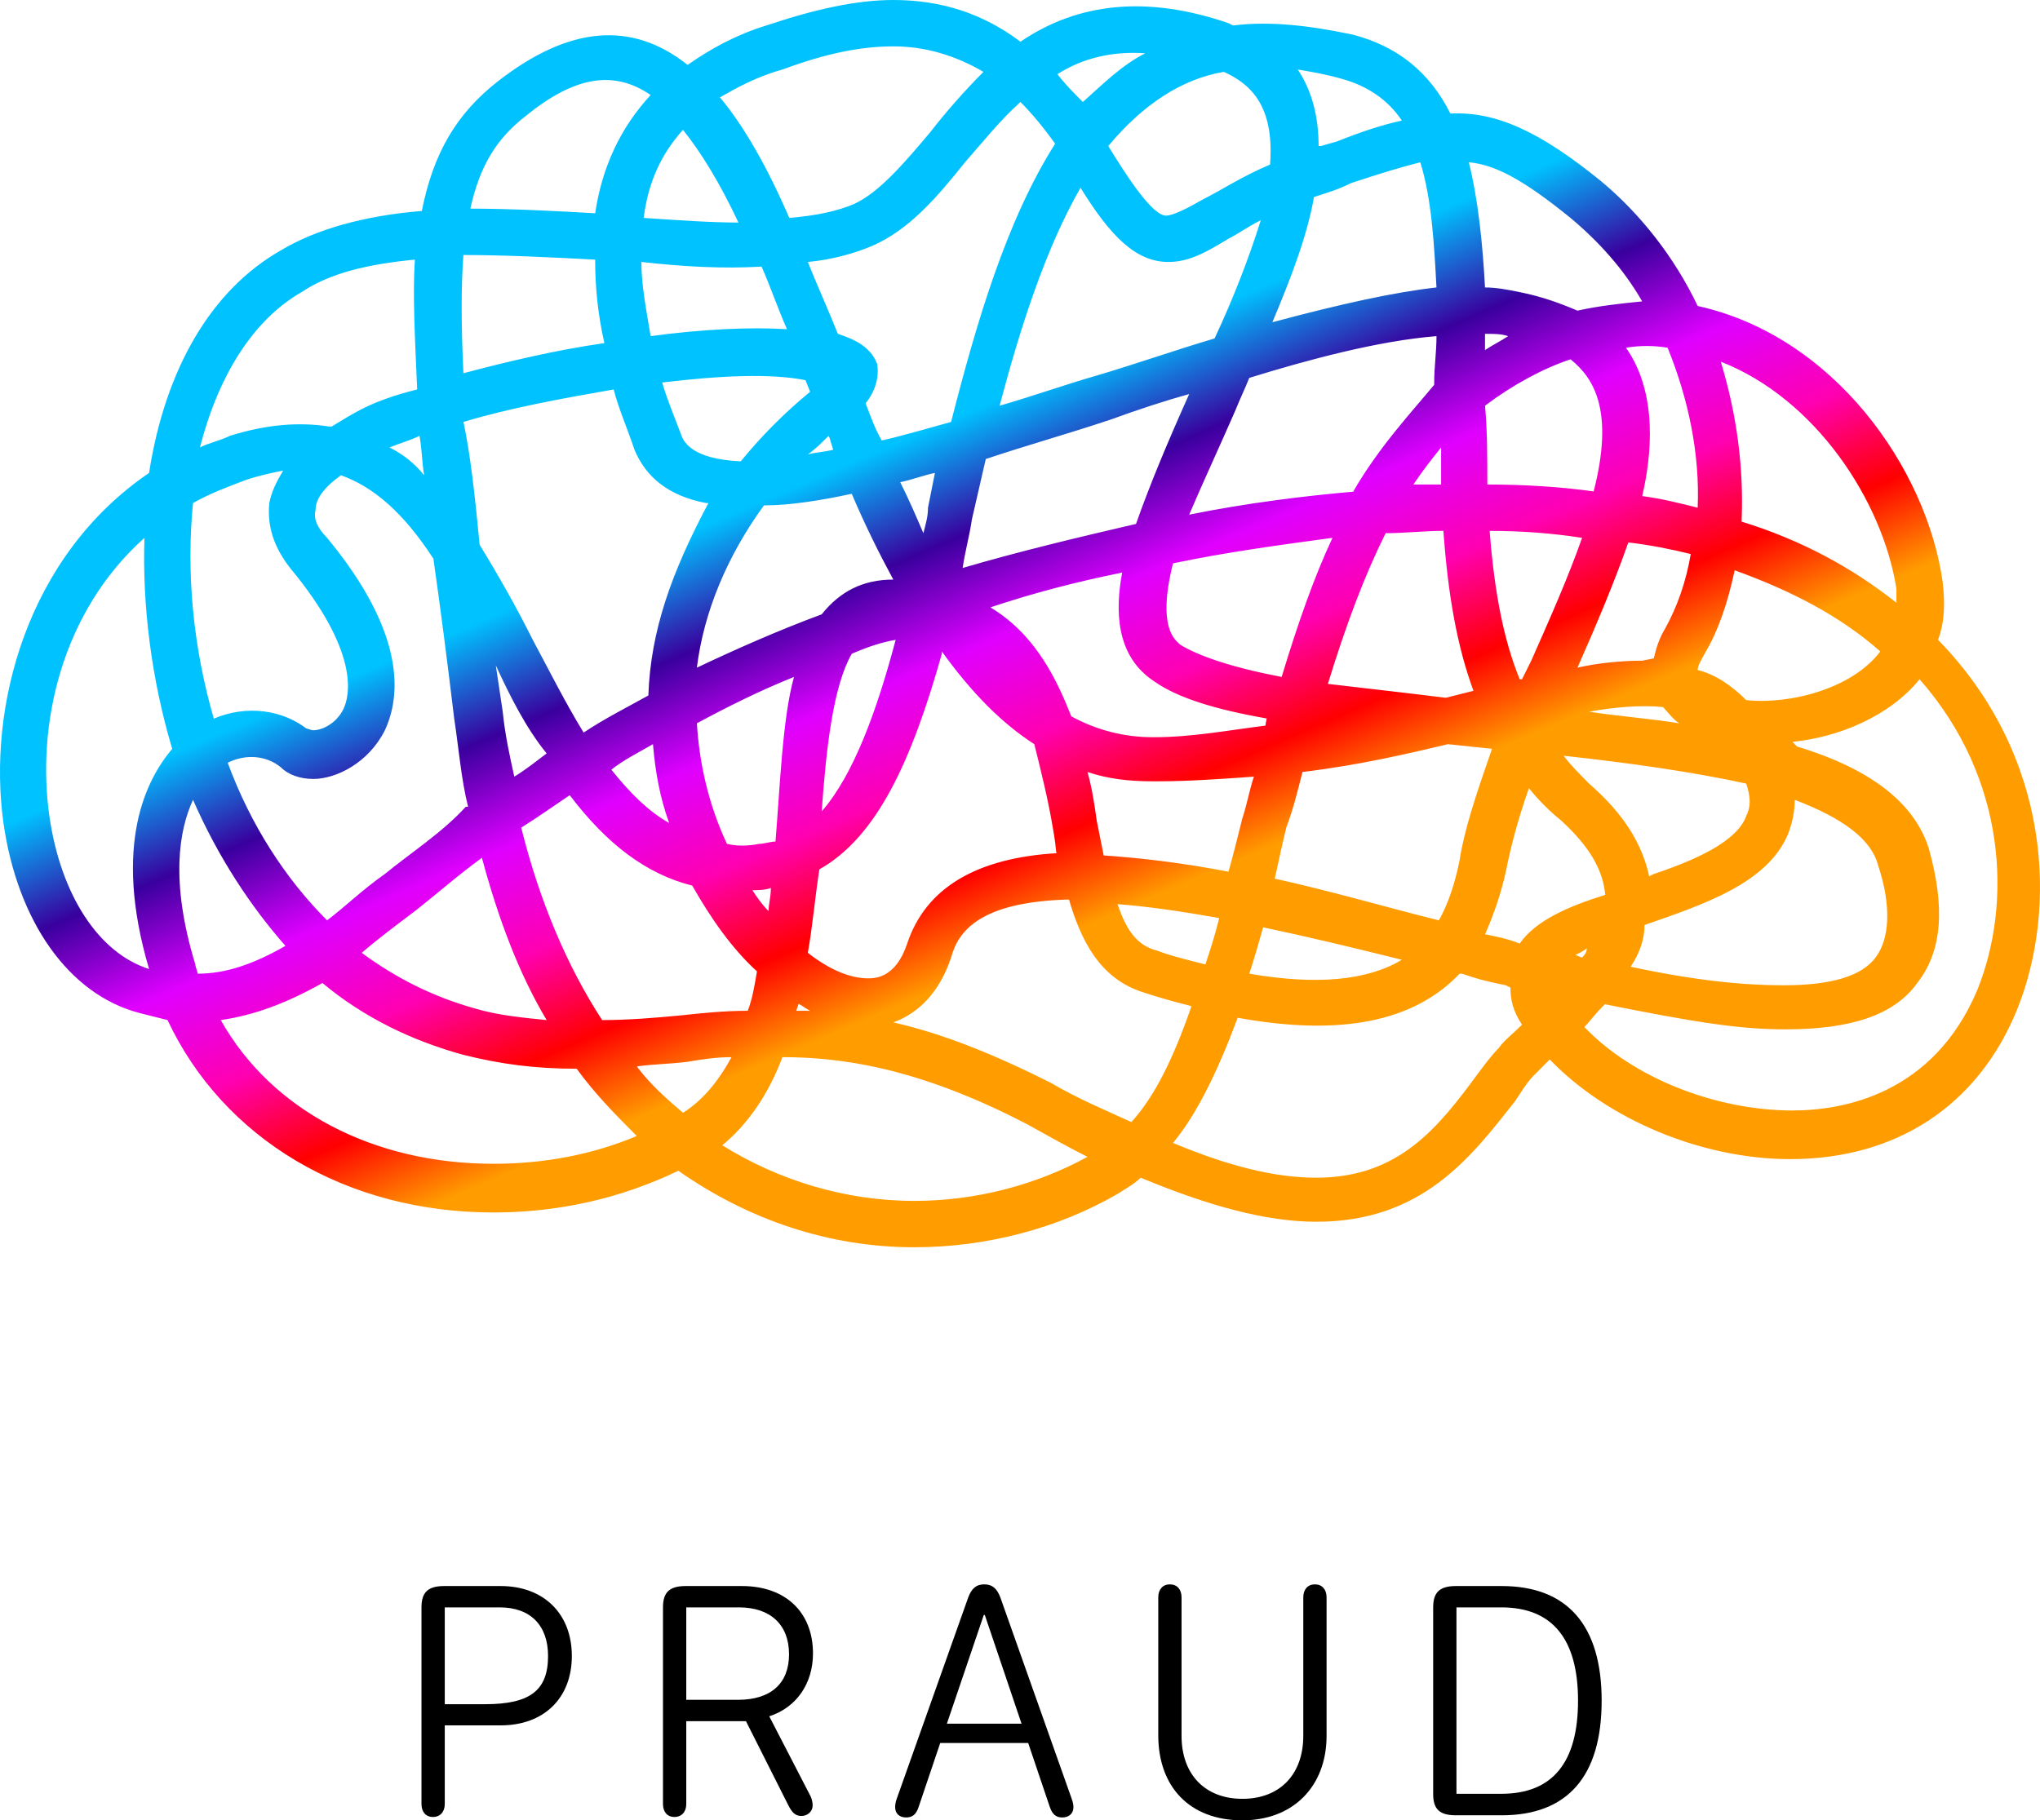 <?xml version="1.0" encoding="UTF-8"?>
<svg width="121px" height="108px" viewBox="0 0 121 108" version="1.1" xmlns="http://www.w3.org/2000/svg" xmlns:xlink="http://www.w3.org/1999/xlink">
    <title>Group</title>
    <defs>
        <linearGradient x1="45.35%" y1="34.602%" x2="66.748%" y2="64.77%" id="linearGradient-1">
            <stop stop-color="#00C2FF" offset="0.007%"></stop>
            <stop stop-color="#39009E" offset="21.337%"></stop>
            <stop stop-color="#DF00FF" offset="42.003%"></stop>
            <stop stop-color="#FF00B1" offset="62.631%"></stop>
            <stop stop-color="#FF0000" offset="81.978%"></stop>
            <stop stop-color="#FF9C00" offset="100%"></stop>
        </linearGradient>
    </defs>
    <g id="Website" stroke="none" stroke-width="1" fill="none" fill-rule="evenodd">
        <g id="logo" transform="translate(-100, -98)" fill-rule="nonzero">
            <g id="Group" transform="translate(100, 98)">
                <g id="PRAUD" transform="translate(25, 94)" fill="#000000">
                    <path d="M0.681,13.801 C1.105,13.801 1.381,13.501 1.381,13.033 L1.381,8.366 L4.696,8.366 C7.26,8.366 8.918,6.751 8.918,4.248 C8.918,1.745 7.25,0.1 4.696,0.1 L1.351,0.1 C0.385,0.1 0,0.469 0,1.366 L0,13.033 C0,13.501 0.256,13.801 0.681,13.801 Z M1.381,7.11 L1.381,1.366 L4.646,1.366 C6.451,1.366 7.507,2.423 7.507,4.248 C7.507,6.292 6.442,7.11 3.768,7.11 L1.381,7.11 Z" id="Shape"></path>
                    <path d="M15.705,13.033 L15.705,8.117 L19.246,8.117 L21.762,13.113 C21.988,13.561 22.196,13.741 22.531,13.741 C22.906,13.741 23.202,13.472 23.202,13.113 C23.202,12.943 23.152,12.724 23.074,12.564 L20.627,7.828 C22.235,7.309 23.221,5.893 23.221,4.098 C23.221,1.655 21.594,0.1 19.009,0.1 L15.675,0.1 C14.708,0.1 14.324,0.469 14.324,1.366 L14.324,13.033 C14.324,13.501 14.58,13.801 15.004,13.801 C15.428,13.801 15.705,13.501 15.705,13.033 Z M15.705,6.85 L15.705,1.366 L18.832,1.366 C20.696,1.366 21.801,2.393 21.801,4.148 C21.801,5.883 20.716,6.85 18.773,6.85 L15.705,6.85 Z" id="Shape"></path>
                    <path d="M28.746,13.83 C29.121,13.83 29.348,13.651 29.496,13.182 L30.768,9.413 L35.986,9.413 L37.259,13.182 C37.417,13.651 37.634,13.83 38.009,13.83 C38.403,13.83 38.67,13.591 38.67,13.222 C38.67,13.063 38.63,12.903 38.571,12.734 L34.339,0.788 C34.142,0.259 33.866,0 33.382,0 C32.889,0 32.623,0.259 32.425,0.788 L28.184,12.734 C28.124,12.903 28.095,13.063 28.095,13.222 C28.095,13.601 28.351,13.83 28.746,13.83 Z M31.163,8.266 L33.353,1.815 L33.412,1.815 L35.592,8.266 L31.163,8.266 Z" id="Shape"></path>
                    <path d="M53.684,8.984 L53.684,0.768 C53.684,0.299 53.417,0 52.993,0 C52.569,0 52.303,0.299 52.303,0.768 L52.303,8.984 C52.303,11.278 50.912,12.724 48.692,12.724 C46.483,12.724 45.082,11.288 45.082,8.984 L45.082,0.768 C45.082,0.299 44.815,0 44.391,0 C43.967,0 43.701,0.299 43.701,0.768 L43.701,8.954 C43.701,11.986 45.536,14 48.692,14 C51.691,14 53.684,11.996 53.684,8.984 Z" id="Path"></path>
                    <path d="M60.007,12.444 C60.007,13.342 60.392,13.701 61.359,13.701 L64.071,13.701 C67.978,13.701 70,11.387 70,6.9 C70,2.433 67.968,0.1 64.071,0.1 L61.359,0.1 C60.392,0.1 60.007,0.469 60.007,1.366 L60.007,12.444 Z M61.388,12.425 L61.388,1.366 L64.052,1.366 C67.07,1.366 68.599,3.231 68.599,6.9 C68.599,10.58 67.08,12.425 64.052,12.425 L61.388,12.425 Z" id="Shape"></path>
                </g>
                <g id="noun-brain-435871" fill="url(#linearGradient-1)">
                    <path d="M54.22,74 C49.148,74 44.349,72.35 40.236,69.461 C36.809,71.111 33.107,71.936 29.269,71.936 C20.495,71.936 13.229,67.534 9.938,60.52 C9.39,60.383 8.841,60.245 8.293,60.107 C4.044,59.007 1.028,54.606 0.205,48.828 C-0.755,41.951 1.577,33.011 8.842,28.059 C9.802,21.87 12.544,17.193 16.657,14.855 C18.713,13.617 21.592,12.792 25.02,12.517 C25.705,9.078 27.076,6.74 29.544,4.814 C33.793,1.513 37.495,1.239 40.786,3.851 C42.157,2.888 43.665,2.063 45.447,1.513 C48.326,0.55 50.793,0 52.987,0 C55.867,0 58.334,0.825 60.528,2.475 C63.955,0.137 68.068,-0.275 72.865,1.375 L73.14,1.512 C75.334,1.237 77.664,1.512 80.269,2.062 C82.874,2.75 84.793,4.263 86.027,6.738 C88.768,6.601 91.373,7.839 94.937,10.726 C97.268,12.652 99.325,15.265 100.695,18.153 C108.784,19.942 114.268,27.781 115.227,34.522 C115.364,35.759 115.364,36.86 114.952,37.96 C121.67,44.838 122.082,53.916 119.613,59.968 C117.283,65.608 112.484,68.771 106.179,68.771 C100.969,68.771 95.349,66.433 91.921,62.857 C91.51,63.27 91.236,63.545 90.961,63.82 C90.55,64.233 90.139,64.921 89.864,65.333 C87.259,68.635 84.381,72.486 78.074,72.486 C75.058,72.486 71.631,71.523 67.656,69.872 C67.244,70.285 66.695,70.56 66.284,70.836 C62.72,72.899 58.47,74 54.22,74 L54.22,74 Z M42.842,67.948 C46.133,70.01 50.108,71.249 54.221,71.249 C57.922,71.249 61.487,70.286 64.503,68.635 C63.406,68.086 62.172,67.398 60.939,66.71 C54.358,63.271 49.696,62.721 46.407,62.721 C45.584,64.921 44.35,66.71 42.842,67.947 L42.842,67.948 Z M69.575,67.81 C72.866,69.186 75.607,69.873 78.075,69.873 C83.01,69.873 85.341,66.847 87.671,63.684 C88.082,63.134 88.493,62.583 88.905,62.171 C89.179,61.758 89.727,61.346 90.276,60.795 C89.728,59.97 89.59,59.282 89.59,58.594 L89.317,58.457 C87.945,58.181 87.534,58.044 86.712,57.769 L86.574,57.769 C83.832,60.658 79.445,61.483 73.413,60.383 C72.18,63.684 70.945,66.159 69.575,67.81 L69.575,67.81 Z M13.093,60.52 C16.109,65.885 22.141,69.048 29.269,69.048 C32.285,69.048 35.164,68.498 37.769,67.398 C36.535,66.16 35.302,64.922 34.205,63.409 C31.738,63.409 29.681,63.134 27.487,62.584 C24.471,61.759 21.592,60.383 19.124,58.321 C16.932,59.557 15.012,60.245 13.093,60.521 L13.093,60.52 Z M52.987,60.658 C56.003,61.346 59.019,62.583 62.309,64.234 C63.954,65.197 65.599,65.884 67.107,66.572 C68.479,65.059 69.575,62.858 70.672,59.694 C69.575,59.419 68.616,59.145 67.792,58.869 C65.187,58.044 64.09,55.706 63.405,53.368 C58.058,53.505 56.825,55.294 56.413,56.807 C55.729,58.869 54.495,60.107 52.987,60.658 L52.987,60.658 Z M37.77,63.271 C38.592,64.372 39.552,65.197 40.511,66.022 C41.608,65.334 42.567,64.234 43.391,62.721 C42.431,62.721 41.608,62.858 40.786,62.996 C39.689,63.133 38.73,63.133 37.77,63.271 L37.77,63.271 Z M93.978,60.933 C96.857,63.959 101.792,65.885 106.316,65.885 C109.332,65.885 114.678,64.921 117.283,58.732 C119.339,53.643 119.066,46.215 113.856,40.301 C112.073,42.502 109.057,43.74 106.316,44.015 L106.59,44.291 C111.114,45.666 113.581,47.729 114.405,50.343 C115.365,53.782 115.227,56.395 113.719,58.321 C112.348,60.246 109.744,61.071 105.904,61.071 C103.163,61.071 100.558,60.659 95.074,59.558 L95.211,59.558 C94.526,60.245 94.252,60.658 93.978,60.933 L93.978,60.933 Z M30.915,49.104 C32.012,53.506 33.657,57.357 35.714,60.52 C37.359,60.52 38.867,60.383 40.375,60.245 C41.608,60.108 42.98,59.97 44.35,59.97 C44.624,59.282 44.761,58.457 44.898,57.632 C43.39,56.256 42.156,54.468 41.059,52.543 C38.318,51.855 35.987,50.067 33.793,47.178 C32.972,47.728 32.012,48.416 30.915,49.104 L30.915,49.104 Z M21.455,56.531 C23.511,58.044 25.705,59.145 28.173,59.833 C29.544,60.245 31.053,60.382 32.423,60.52 C30.778,57.77 29.543,54.468 28.584,50.892 C27.076,51.993 25.843,53.093 24.609,54.056 C23.512,54.881 22.415,55.706 21.455,56.531 L21.455,56.531 Z M47.229,59.97 L48.051,59.97 C47.777,59.833 47.64,59.694 47.366,59.557 L47.229,59.97 L47.229,59.97 Z M96.719,57.356 C100.558,58.181 103.437,58.457 105.768,58.457 C108.647,58.457 110.429,57.907 111.251,56.806 C112.073,55.706 112.211,53.78 111.388,51.305 C110.976,49.792 109.332,48.554 106.452,47.454 C106.452,48.142 106.316,48.83 106.041,49.517 C104.807,52.406 101.106,53.643 97.542,54.881 C97.542,55.706 97.267,56.531 96.719,57.356 L96.719,57.356 Z M74.099,57.769 C78.075,58.457 81.091,58.181 83.148,56.944 C80.406,56.256 77.527,55.568 74.922,55.018 C74.647,55.981 74.373,56.944 74.099,57.769 L74.099,57.769 Z M47.915,56.531 C49.148,57.494 50.382,58.044 51.479,58.044 C51.89,58.044 53.124,58.044 53.809,55.981 C54.906,52.68 57.922,50.892 62.72,50.617 C62.583,50.617 62.72,50.617 62.445,49.104 C62.171,47.454 61.76,45.803 61.349,44.152 C59.429,42.915 57.647,41.126 55.865,38.651 L55.865,38.788 C54.083,45.116 52.027,49.654 48.599,51.579 C48.326,53.368 48.189,55.018 47.915,56.531 L47.915,56.531 Z M11.448,47.453 C10.626,49.241 10.077,52.267 11.585,57.219 C11.585,57.356 11.721,57.632 11.721,57.769 C13.366,57.769 15.012,57.219 16.931,56.119 C14.875,53.78 12.956,50.892 11.448,47.453 L11.448,47.453 Z M8.57,31.911 C3.634,36.312 2.126,43.052 2.948,48.553 C3.634,53.092 5.828,56.531 8.843,57.493 C6.649,50.066 8.706,46.214 10.214,44.427 C8.981,40.301 8.432,35.899 8.569,31.911 L8.57,31.911 Z M66.286,53.643 C66.834,55.293 67.519,56.118 68.616,56.394 C69.302,56.669 70.399,56.944 71.496,57.219 C71.77,56.394 72.043,55.569 72.318,54.468 C69.987,54.056 68.068,53.78 66.286,53.643 L66.286,53.643 Z M93.43,56.668 C93.567,56.668 93.704,56.805 93.841,56.805 C93.978,56.668 94.116,56.53 94.116,56.256 C93.979,56.394 93.704,56.531 93.43,56.668 L93.43,56.668 Z M88.083,55.43 C88.769,55.568 89.455,55.706 90.139,55.98 C91.1,54.604 93.019,53.779 95.212,53.091 C95.075,51.578 94.251,50.202 92.607,48.689 C91.921,48.14 91.235,47.452 90.687,46.764 C90.002,48.689 89.59,50.34 89.316,51.715 C89.043,52.955 88.632,54.193 88.083,55.43 L88.083,55.43 Z M75.609,52.13 C78.762,52.818 82.052,53.78 85.343,54.605 C85.891,53.642 86.303,52.404 86.576,51.029 C86.851,49.241 87.537,47.178 88.496,44.427 L85.891,44.152 C83.56,44.702 80.681,45.39 77.254,45.802 C76.979,46.903 76.706,48.003 76.293,49.103 C75.609,51.991 76.293,49.103 75.609,52.13 L75.609,52.13 Z M13.506,45.253 C14.877,48.967 16.933,52.13 19.4,54.605 C20.497,53.78 21.456,52.817 22.827,51.854 C24.336,50.617 26.255,49.379 27.626,47.866 L27.763,47.866 C27.352,46.216 27.215,44.428 26.941,42.639 C26.529,39.201 26.118,36.037 25.707,33.148 C23.924,30.398 22.143,28.885 20.224,28.197 C19.264,28.885 18.716,29.572 18.716,30.259 C18.579,30.809 18.852,31.36 19.401,31.91 C24.062,37.549 23.789,41.262 22.829,43.326 C21.868,45.252 19.949,46.215 18.579,46.215 C17.757,46.215 17.071,45.94 16.66,45.527 C15.836,44.84 14.602,44.702 13.506,45.253 L13.506,45.253 Z M44.626,52.817 C44.9,53.229 45.174,53.642 45.586,54.055 C45.586,53.642 45.723,53.229 45.723,52.679 C45.586,52.679 45.859,52.679 45.723,52.679 C45.448,52.817 44.763,52.817 44.626,52.817 L44.626,52.817 Z M92.745,44.84 C93.157,45.39 93.705,45.94 94.253,46.49 C96.309,48.279 97.406,50.066 97.818,51.991 L98.092,51.854 C100.559,51.029 103.027,49.929 103.575,48.416 C103.85,47.866 103.85,47.315 103.575,46.49 C100.422,45.802 96.584,45.252 92.745,44.84 L92.745,44.84 Z M65.464,50.754 C67.52,50.891 69.988,51.166 72.866,51.717 C73.141,50.754 73.414,49.654 73.689,48.554 C73.963,47.729 74.1,46.904 74.374,46.079 C72.455,46.216 70.536,46.354 68.617,46.354 L68.342,46.354 C66.971,46.354 65.737,46.217 64.503,45.804 C64.778,46.767 64.915,47.73 65.051,48.693 C65.189,49.378 65.327,50.066 65.464,50.754 L65.464,50.754 Z M43.117,50.066 C43.665,50.203 44.351,50.203 45.037,50.066 C45.311,50.066 45.722,49.929 45.997,49.929 C46.271,46.627 46.408,42.639 47.094,40.163 C45.038,40.988 43.118,41.951 41.336,42.913 C41.473,45.252 42.02,47.728 43.117,50.066 L43.117,50.066 Z M36.263,45.665 C37.36,47.041 38.456,48.14 39.69,48.828 C39.142,47.315 38.868,45.802 38.73,44.152 C37.771,44.702 36.948,45.114 36.263,45.665 L36.263,45.665 Z M50.521,38.788 C49.424,40.713 49.013,44.289 48.738,48.14 C50.658,45.939 52.029,42.088 53.126,37.962 C52.303,38.1 51.48,38.375 50.521,38.788 L50.521,38.788 Z M29.408,39.475 C29.545,40.438 29.683,41.263 29.819,42.225 C29.956,43.601 30.231,44.839 30.505,46.077 C31.191,45.664 31.876,45.113 32.424,44.701 C31.191,43.189 30.231,41.263 29.408,39.475 L29.408,39.475 Z M63.544,42.501 C65.052,43.326 66.697,43.738 68.343,43.738 L68.48,43.738 C70.673,43.738 72.867,43.326 75.06,43.05 C75.06,42.913 75.197,42.362 75.197,42.362 L75.197,42.638 C72.044,42.088 69.85,41.4 68.479,40.437 C66.148,38.924 66.148,36.173 66.56,33.972 C63.818,34.522 61.213,35.21 58.745,36.035 C61.488,37.687 62.722,40.438 63.544,42.501 L63.544,42.501 Z M28.448,32.323 C29.545,34.111 30.642,36.037 31.601,37.962 C32.562,39.751 33.521,41.676 34.617,43.464 C35.851,42.639 37.222,41.951 38.456,41.263 C38.593,37.411 39.827,33.973 42.02,29.846 L41.883,29.846 C39.69,29.434 38.319,28.333 37.634,26.683 C37.223,25.445 36.674,24.208 36.4,23.107 C33.247,23.657 30.231,24.208 27.49,25.033 C27.9,26.958 28.174,29.434 28.449,32.323 L28.448,32.323 Z M18.029,43.188 C18.166,43.188 18.44,43.326 18.577,43.326 C19.125,43.326 19.948,42.913 20.359,42.088 C20.771,41.263 21.32,38.649 17.207,33.698 C16.246,32.46 15.835,31.222 15.973,29.846 C16.11,29.158 16.384,28.609 16.795,27.921 C16.11,28.058 15.424,28.196 14.602,28.47 C13.505,28.883 12.408,29.296 11.449,29.846 C11.038,33.973 11.449,38.374 12.682,42.638 C14.602,41.812 16.795,42.088 18.303,43.326 L18.029,43.188 Z M94.253,42.226 C96.035,42.501 97.954,42.639 99.599,42.914 C99.188,42.639 98.914,42.226 98.639,41.951 C97.405,41.813 95.761,41.951 94.253,42.226 L94.253,42.226 Z M103.574,41.538 C106.179,41.813 109.881,40.85 111.526,38.649 C109.195,36.586 106.316,35.073 102.889,33.835 C102.478,35.76 101.929,37.411 101.106,38.786 C100.969,39.062 100.695,39.474 100.695,39.75 C101.792,40.025 102.752,40.713 103.574,41.538 L103.574,41.538 Z M78.761,40.575 C81.091,40.85 83.559,41.125 85.752,41.4 C86.3,41.263 86.849,41.125 87.397,40.987 C86.437,38.374 85.889,35.348 85.614,31.496 C84.518,31.496 83.284,31.634 82.187,31.634 C80.954,34.11 79.858,36.999 78.761,40.575 L78.761,40.575 Z M88.357,31.498 C88.631,35.073 89.179,37.962 90.139,40.3 L90.276,40.3 L90.824,39.2 C91.921,36.725 93.018,34.248 93.84,31.91 C92.059,31.635 90.276,31.498 88.357,31.498 L88.357,31.498 Z M69.575,33.423 C68.615,37.274 69.712,37.962 69.987,38.238 C71.083,38.926 73.139,39.614 76.019,40.163 C76.979,37 77.938,34.249 79.035,31.91 C76.019,32.323 72.865,32.735 69.575,33.423 L69.575,33.423 Z M45.31,29.985 C43.116,33.011 41.746,36.312 41.334,39.612 C43.665,38.512 46.133,37.412 48.737,36.449 C49.834,35.073 51.204,34.386 52.987,34.386 C52.164,32.873 51.342,31.223 50.519,29.297 C48.6,29.709 46.818,29.984 45.31,29.984 L45.31,29.985 Z M96.582,32.184 C95.76,34.523 94.663,37.136 93.566,39.611 C94.8,39.336 96.171,39.199 97.405,39.199 L98.091,39.062 C98.227,38.512 98.365,37.961 98.776,37.273 C99.462,36.036 100.01,34.523 100.284,32.871 C99.188,32.597 97.816,32.323 96.583,32.184 L96.582,32.184 Z M103.3,30.947 C106.864,32.047 109.88,33.697 112.485,35.761 L112.485,34.936 C111.662,29.709 107.686,23.657 102.066,21.457 C103.026,24.62 103.437,27.784 103.3,30.947 L103.3,30.947 Z M57.099,33.697 C60.39,32.734 63.817,31.909 67.381,31.084 C68.204,28.746 69.3,26.132 70.534,23.382 C69.026,23.794 67.381,24.345 65.873,24.895 C63.406,25.72 60.938,26.408 58.471,27.233 C58.196,28.47 57.923,29.571 57.648,30.809 C57.511,31.772 57.236,32.735 57.099,33.698 L57.099,33.697 Z M53.397,28.609 C53.945,29.709 54.358,30.671 54.769,31.635 C54.906,31.085 55.043,30.671 55.043,30.121 C55.18,29.434 55.318,28.746 55.454,28.059 C54.769,28.196 54.083,28.471 53.397,28.608 L53.397,28.609 Z M74.099,22.419 C73.825,23.107 73.551,23.657 73.277,24.345 C72.316,26.546 71.357,28.608 70.535,30.534 C73.962,29.846 77.253,29.434 80.406,29.158 L80.269,29.158 C81.777,26.545 83.696,24.482 85.068,22.831 L85.068,22.693 C85.068,21.73 85.204,20.905 85.204,19.943 C81.776,20.218 77.663,21.319 74.099,22.419 L74.099,22.419 Z M97.405,29.434 C98.501,29.571 99.598,29.846 100.695,30.122 C100.832,26.958 100.147,23.657 98.912,20.631 C98.09,20.494 97.268,20.494 96.445,20.631 C98.364,23.381 97.952,27.095 97.404,29.434 L97.405,29.434 Z M88.219,28.746 C90.413,28.746 92.607,28.883 94.526,29.158 C95.76,24.344 94.526,22.418 93.155,21.318 C91.51,21.868 89.727,22.831 88.083,24.069 C88.219,25.583 88.219,27.095 88.219,28.746 L88.219,28.746 Z M85.478,26.546 C84.93,27.234 84.381,27.922 83.833,28.747 L85.478,28.747 L85.478,26.546 Z M23.1,26.546 C23.923,26.958 24.608,27.509 25.156,28.196 C25.02,27.371 25.02,26.546 24.882,25.858 C24.334,26.133 23.786,26.271 23.1,26.546 L23.1,26.546 Z M39.277,22.695 C39.551,23.658 39.963,24.62 40.374,25.721 C40.51,26.133 40.922,27.234 43.938,27.371 C45.172,25.858 46.543,24.482 48.051,23.244 L47.776,22.556 C45.72,22.144 42.704,22.281 39.277,22.694 L39.277,22.695 Z M49.148,25.858 C48.736,26.27 48.325,26.683 47.914,26.958 C48.462,26.821 48.874,26.821 49.422,26.683 C49.148,25.858 49.284,26.133 49.148,25.858 L49.148,25.858 Z M24.608,15.404 C21.728,15.679 19.536,16.229 17.89,17.33 C15.011,18.98 12.955,22.281 11.858,26.545 C12.406,26.27 13.091,26.133 13.64,25.857 C15.834,25.169 17.753,25.032 19.535,25.307 L19.672,25.307 C21.043,24.482 22.002,23.794 24.744,23.106 C24.608,19.943 24.47,17.468 24.608,15.404 L24.608,15.404 Z M51.341,23.933 C51.616,24.62 51.889,25.446 52.301,26.133 C53.535,25.858 54.906,25.446 56.414,25.033 C57.922,19.119 59.705,13.067 62.583,8.528 C61.897,7.564 61.212,6.739 60.527,6.052 C59.294,7.153 58.333,8.391 57.237,9.628 C55.592,11.691 53.946,13.617 51.753,14.58 C50.793,14.993 49.423,15.405 47.915,15.543 C48.463,16.919 49.148,18.432 49.697,19.807 C50.52,20.082 51.617,20.495 52.028,21.595 C52.164,22.42 51.889,23.245 51.341,23.933 L51.341,23.933 Z M64.09,11.14 C62.034,14.716 60.526,19.393 59.291,24.07 C61.211,23.52 63.13,22.832 65.049,22.281 C67.38,21.593 69.71,20.768 72.041,20.08 C73.138,17.742 74.097,15.266 74.782,13.066 C73.96,13.478 73.411,13.891 72.863,14.166 C71.492,14.991 70.533,15.542 69.299,15.542 C67.381,15.542 65.873,14.029 64.09,11.14 L64.09,11.14 Z M27.486,15.13 C27.35,16.918 27.35,19.256 27.486,22.144 C30.091,21.456 32.97,20.768 35.849,20.356 C35.438,18.567 35.301,16.917 35.301,15.404 C32.696,15.267 29.954,15.13 27.486,15.13 L27.486,15.13 Z M88.081,19.806 L88.081,20.769 C88.493,20.494 89.042,20.219 89.453,19.944 C89.042,19.806 88.63,19.806 88.081,19.806 Z M38.043,15.542 C38.043,16.918 38.317,18.293 38.591,19.944 C41.607,19.532 44.485,19.394 46.679,19.532 C46.131,18.294 45.719,17.056 45.171,15.818 C42.841,15.955 40.51,15.818 38.043,15.542 L38.043,15.542 Z M77.937,11.691 C77.525,14.029 76.565,16.506 75.469,19.118 C79.582,18.017 82.735,17.33 85.203,17.055 C85.067,14.58 84.929,11.828 84.243,9.628 C83.147,9.903 81.776,10.316 80.13,10.866 C79.307,11.278 78.759,11.416 77.937,11.691 L77.937,11.691 Z M88.081,17.055 C88.767,17.055 89.452,17.192 90.137,17.331 C91.508,17.606 92.604,18.019 93.564,18.431 C94.798,18.156 96.031,18.019 97.403,17.881 C96.306,15.956 94.798,14.305 93.153,12.93 C90.274,10.591 88.629,9.766 87.121,9.628 C87.67,11.828 87.944,14.442 88.081,17.055 L88.081,17.055 Z M38.179,12.929 C40.235,13.066 42.154,13.204 43.8,13.204 C42.703,10.866 41.607,9.077 40.51,7.703 C39.276,9.078 38.454,10.728 38.179,12.929 L38.179,12.929 Z M42.703,5.776 C44.075,7.426 45.445,9.764 46.816,12.929 C48.461,12.791 49.696,12.516 50.655,12.103 C52.163,11.416 53.671,9.628 55.179,7.84 C56.139,6.602 57.235,5.364 58.332,4.264 C56.687,3.301 54.904,2.751 52.985,2.751 C51.066,2.751 49.01,3.163 46.405,4.127 C44.897,4.538 43.663,5.226 42.703,5.776 L42.703,5.776 Z M65.735,8.665 C66.832,10.453 68.34,12.792 69.163,12.792 C69.574,12.792 70.396,12.379 71.356,11.828 C72.453,11.278 73.687,10.452 75.332,9.765 C75.606,6.19 74.098,4.951 72.59,4.264 C70.122,4.676 67.791,6.189 65.735,8.665 L65.735,8.665 Z M35.301,12.653 C35.712,9.903 36.809,7.564 38.591,5.639 C36.397,4.126 34.067,4.538 31.189,6.876 C29.406,8.252 28.447,9.902 27.898,12.378 C30.228,12.379 32.97,12.516 35.301,12.653 L35.301,12.653 Z M76.977,4.126 C77.799,5.363 78.211,6.876 78.211,8.665 L78.348,8.665 L79.308,8.389 C80.68,7.84 81.913,7.426 83.147,7.152 C82.325,5.914 81.091,5.089 79.583,4.676 C78.623,4.401 77.799,4.263 76.977,4.126 L76.977,4.126 Z M64.228,6.051 C65.461,4.951 66.558,3.85 67.93,3.162 C66.01,3.025 64.228,3.438 62.72,4.4 C63.131,4.951 63.679,5.501 64.228,6.051 L64.228,6.051 Z" id="Shape"></path>
                </g>
            </g>
        </g>
    </g>
</svg>
